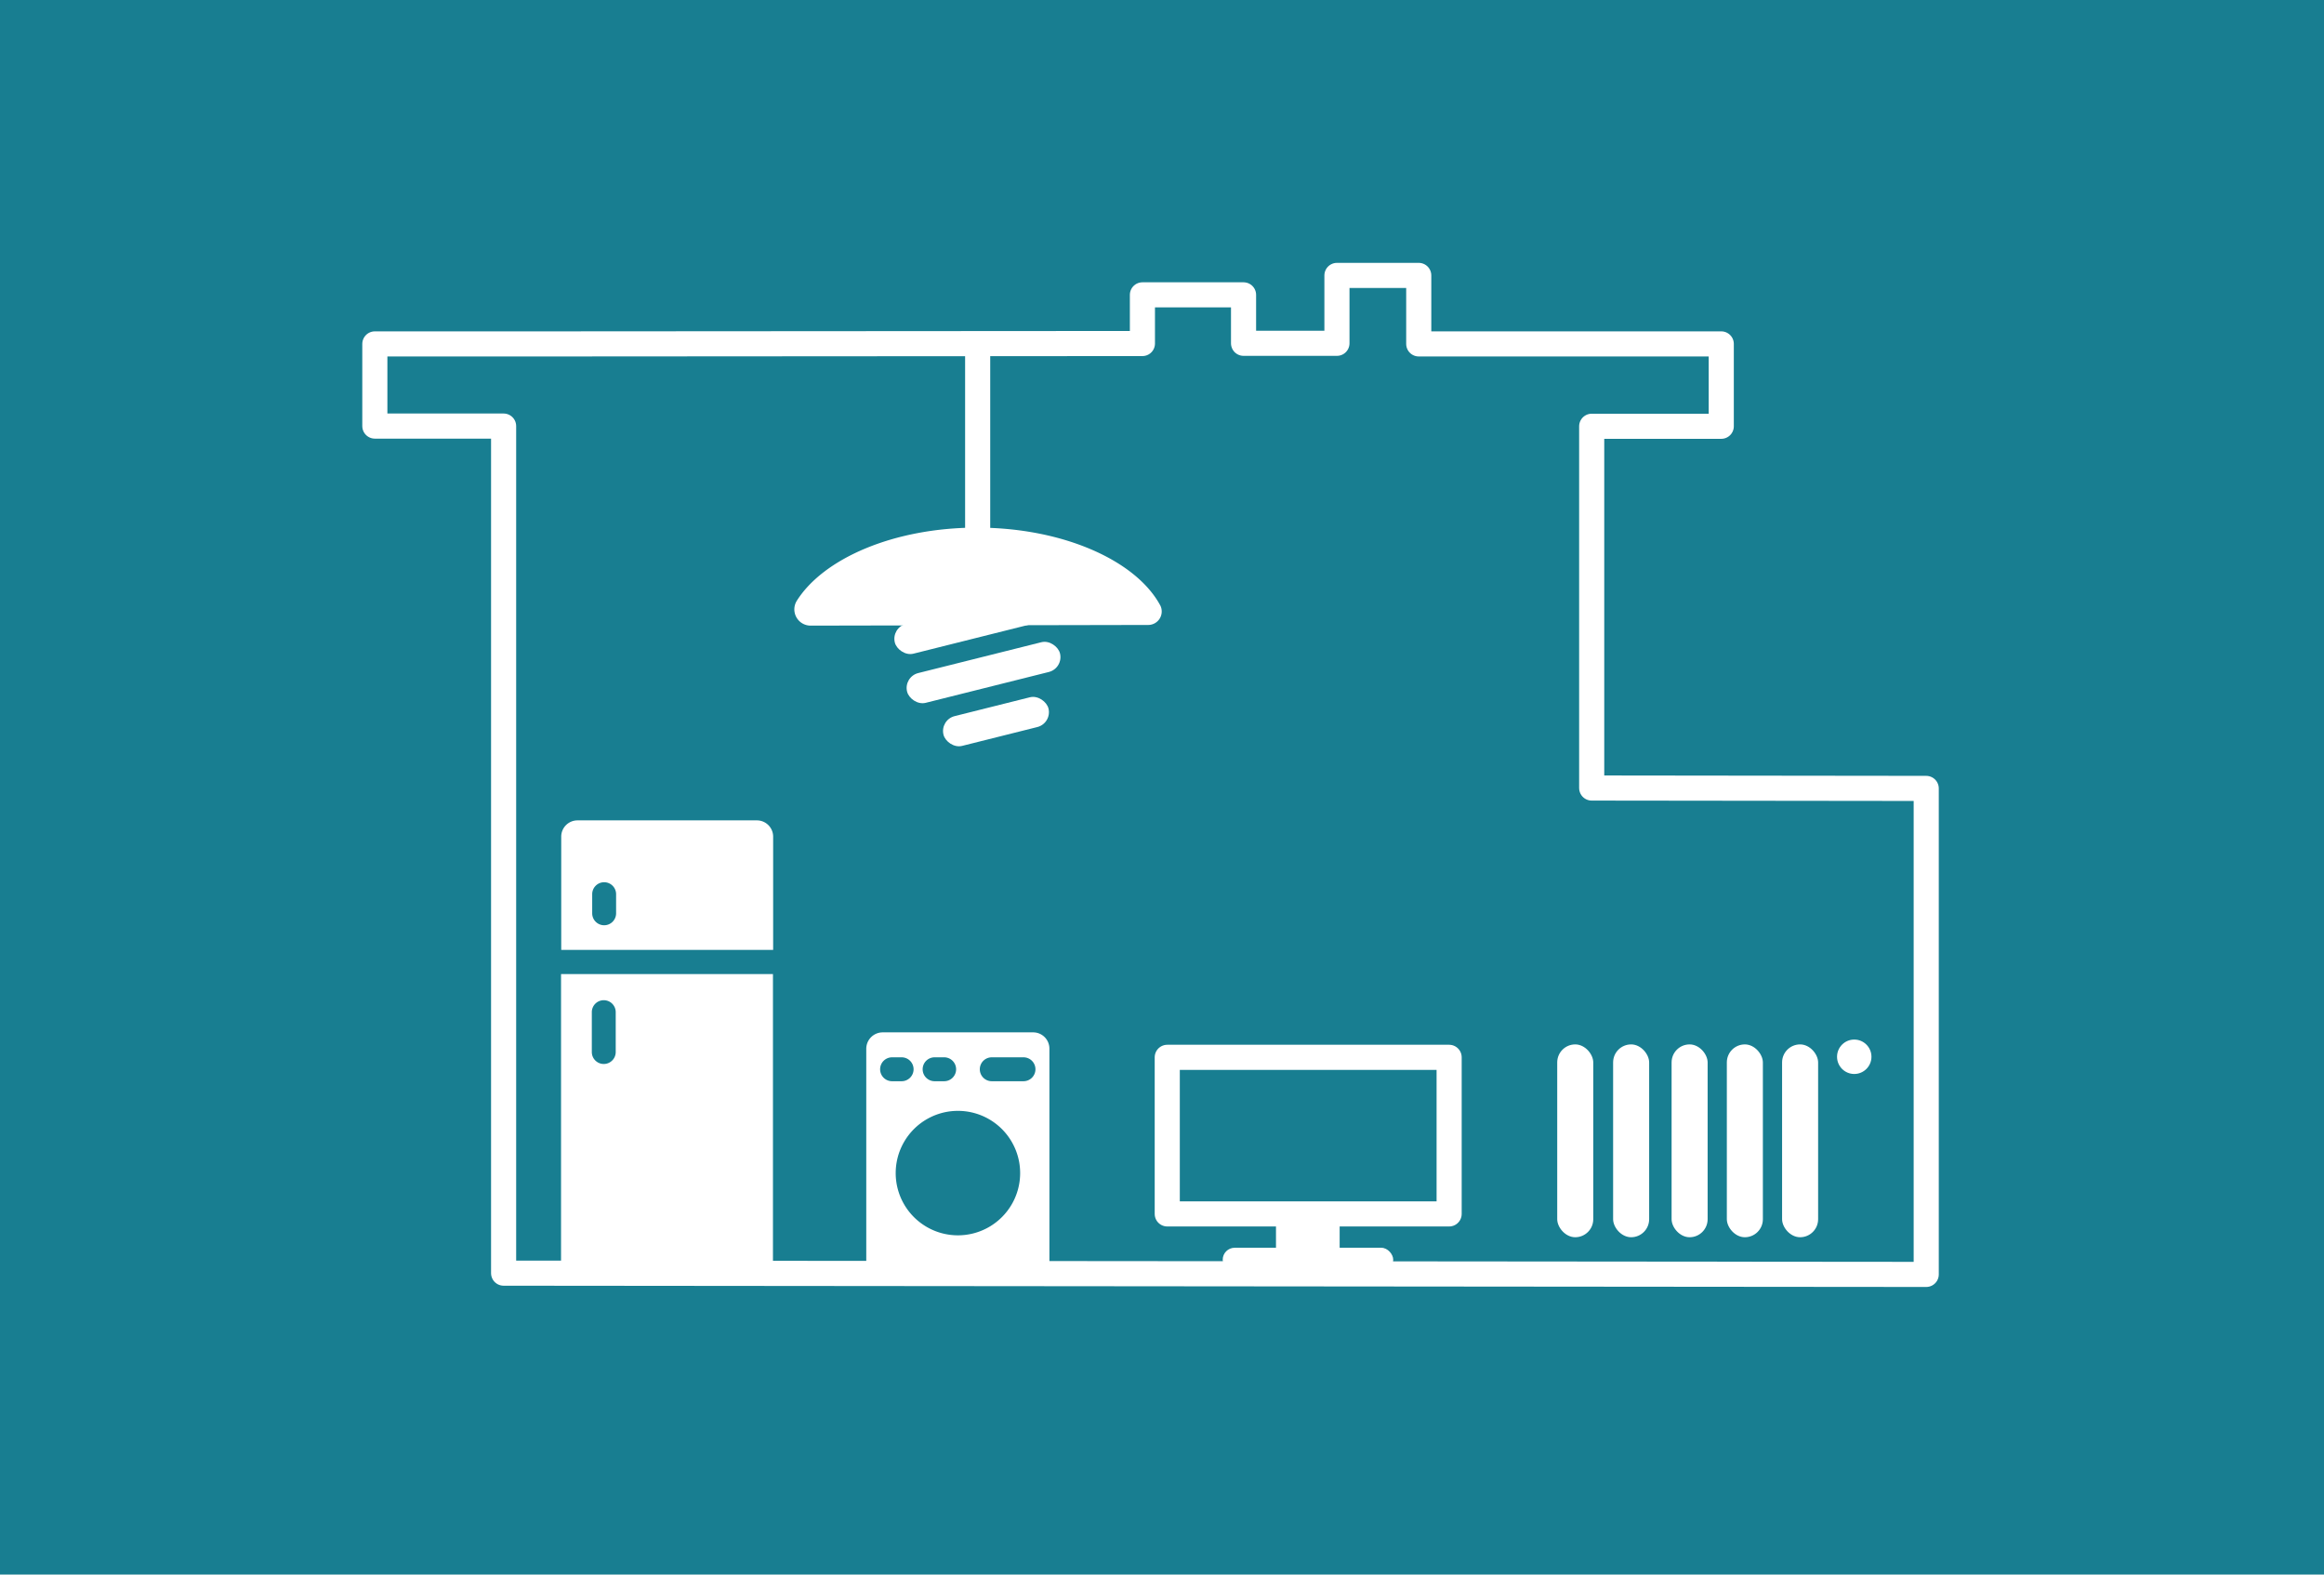 <svg xmlns="http://www.w3.org/2000/svg" width="310" height="210" viewBox="0 0 310 210">
    <defs>
        <style>
            .cls-3{fill:#fff}
        </style>
    </defs>
    <g id="Gruppe_163" transform="translate(-.014 .174)">
        <g id="Ebene_1" transform="translate(.014 -.174)">
            <path id="Rechteck_18" fill="#187e91" d="M0 0H310V210H0z"/>
        </g>
        <g id="Ebene_10" transform="translate(50.014 36.558)">
            <path id="Pfad_70" fill="none" stroke="#fff" stroke-linecap="round" stroke-linejoin="round" stroke-width="3.349px" d="M68.227 50.6l79.444-.052v-6.491h13.49v6.461h12.458v-9.053h10.911V50.6h40.354v10.984H207.6v48.247l44.623.052V174.7l-189.763-.168V61.558H45.283V50.6z" transform="translate(-45.283 -41.465)"/>
            <rect id="Rechteck_19" width="4.807" height="25.717" class="cls-3" rx="2.403" transform="translate(180.344 102.559)"/>
            <rect id="Rechteck_20" width="4.807" height="25.717" class="cls-3" rx="2.403" transform="translate(187.714 102.559)"/>
            <rect id="Rechteck_21" width="4.807" height="25.717" class="cls-3" rx="2.403" transform="translate(172.975 102.559)"/>
            <rect id="Rechteck_22" width="4.807" height="25.717" class="cls-3" rx="2.403" transform="translate(165.175 102.559)"/>
            <rect id="Rechteck_23" width="4.807" height="25.717" class="cls-3" rx="2.403" transform="translate(157.719 102.559)"/>
            <circle id="Ellipse_1" cx="2.295" cy="2.295" r="2.295" class="cls-3" transform="translate(195.045 101.913)"/>
            <path id="Linie_1" fill="none" stroke="#fff" stroke-linecap="round" stroke-miterlimit="10" stroke-width="3.349px" d="M0 0L0 26.253" transform="translate(80.411 10.162)"/>
            <path id="Pfad_71" d="M105.369 89.435a2.168 2.168 0 0 1-1.849-3.29c3.557-5.674 12.98-9.779 24.06-9.779 11.475 0 21.267 4.4 24.468 10.43a1.8 1.8 0 0 1-1.619 2.55z" class="cls-3" transform="translate(-47.249 -42.728)"/>
            <rect id="Rechteck_24" width="21.025" height="4.093" class="cls-3" rx="2.046" transform="rotate(-14.06 252.294 -259.086)"/>
            <rect id="Rechteck_25" width="21.025" height="4.093" class="cls-3" rx="2.046" transform="rotate(-14.06 224.894 -255.734)"/>
            <rect id="Rechteck_26" width="14.433" height="4.093" class="cls-3" rx="2.046" transform="rotate(-14.06 278.008 -275.908)"/>
            <path id="Pfad_72" d="M135.525 145.952h-20.056a2.193 2.193 0 0 0-2.193 2.193V177h24.429v-28.88a2.168 2.168 0 0 0-2.18-2.168zm-13.133 3.328h1.275a1.594 1.594 0 1 1 0 3.188h-1.275a1.594 1.594 0 1 1 0-3.188zm-7.268 1.594a1.594 1.594 0 0 1 1.594-1.594h1.275a1.594 1.594 0 1 1 0 3.188h-1.275a1.594 1.594 0 0 1-1.594-1.594zm10.366 22.147a8.3 8.3 0 1 1 .025 0zm8.759-20.553h-4.233a1.594 1.594 0 0 1 0-3.188h4.233a1.594 1.594 0 1 1 0 3.188z" class="cls-3" transform="translate(-47.724 -44.999)"/>
            <path id="Pfad_73" d="M99.676 134.116v-15.109a2.168 2.168 0 0 0-2.18-2.168h-23.92a2.168 2.168 0 0 0-2.168 2.168v15.109zm-24.136-7.433a1.594 1.594 0 0 1 3.188 0v2.55a1.594 1.594 0 0 1-3.188 0z" class="cls-3" transform="translate(-46.546 -44.158)"/>
            <path id="Pfad_74" d="M71.382 137.78v38.659h28.267V137.78zm7.293 10.4a1.594 1.594 0 1 1-3.188 0v-5.317a1.594 1.594 0 1 1 3.188 0z" class="cls-3" transform="translate(-46.544 -44.604)"/>
            <path id="Rechteck_27" fill="none" stroke="#fff" stroke-linejoin="round" stroke-width="3.349px" d="M0 0H37.6V20.885H0z" transform="translate(105.701 104.281)"/>
            <path id="Rechteck_28" d="M0 0H8.492V6.005H0z" class="cls-3" transform="translate(120.205 124.719)"/>
            <rect id="Rechteck_29" width="22.746" height="3.2" class="cls-3" rx="1.6" transform="translate(113.097 129.679)"/>
        </g>
    </g>
</svg>

